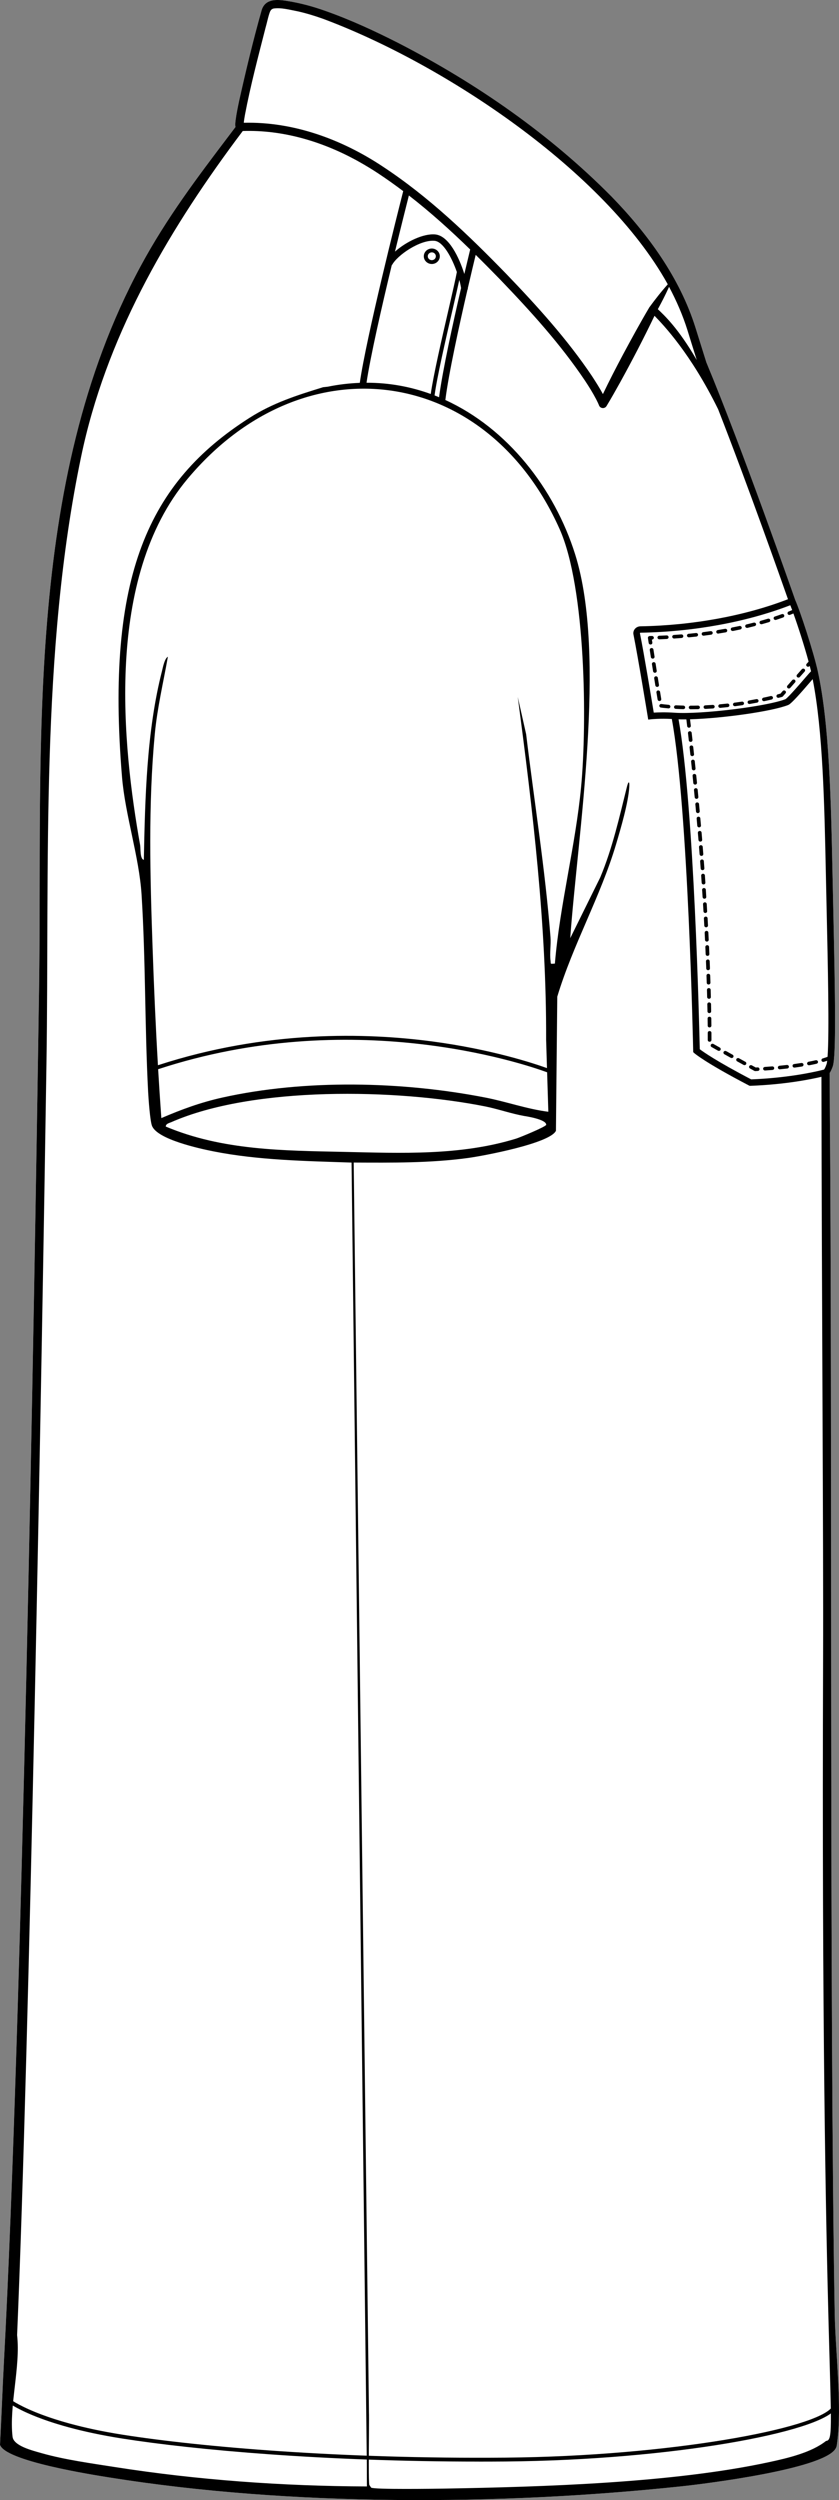 <?xml version="1.0" encoding="UTF-8"?><svg id="Layer_2" xmlns="http://www.w3.org/2000/svg" viewBox="0 0 371.75 1107.12"><rect x="0" y="0" width="371.75" height="1107.12" fill="#808080" stroke="none"/><defs><style>.cls-1{fill:#fff;}</style></defs><g id="Layer_1-2"><path class="cls-1" d="M0,1082.61c2.3,7.26,40.9,13.27,48.9,14.55,79.85,12.72,172.25,12.39,252.68,3.89,12.26-1.29,61.87-7.61,68.37-16.32.8-1.07.79-1.64.95-2.84,2.28-16.13-.75-40.44-1.05-57.18-2.4-133.66-1.05-400.91-2.17-534.44-.04-5.1-.06-10.12-.08-15.1.4-.58.87-1.47,1.37-2.9,1.56-4.36,1.09-31.38.25-69.08l-.35-16.31c-.68-32.47-1.38-66.03-6.48-89.49-1.92-8.8-7.94-27.09-10.04-31.71-.69-1.96-23.36-66.81-39.37-105.2-1.66-5.33-3.29-10.49-4.8-15.33-6.95-22.13-21.1-41.53-37.28-58.18-27.29-27.55-59.67-50.05-94.41-67.94-10.47-5.32-21.18-10.27-32.31-14.2-5.58-1.99-11.41-3.57-17.36-4.47-4.21-.66-9.18-.94-10.83,3.95-3.75,13.27-7.02,26.87-10.03,40.34-.59,2.83-1.19,5.66-1.56,8.54-.11.84-.27,2.05-.06,3.06-.93,1.23-1.86,2.46-2.79,3.69-13.93,18.4-27.63,36.42-39.27,57.98C10.42,214.07,18.86,332.34,17.29,438.06c-2.22,149.27-7.58,458.42-15.53,607.24-.67,12.44-1.1,24.89-1.77,37.31Z"/><path d="M1.77,1045.3c7.95-148.82,13.3-457.97,15.53-607.24,1.57-105.72-6.87-223.99,44.98-320.14,11.64-21.56,25.33-39.58,39.27-57.98.93-1.23,1.86-2.46,2.79-3.69-.21-1.01-.05-2.22.06-3.06.37-2.88.97-5.71,1.56-8.54,3.01-13.47,6.27-27.07,10.03-40.34,1.65-4.89,6.63-4.61,10.83-3.95,5.95.9,11.78,2.48,17.36,4.47,11.13,3.93,21.84,8.88,32.31,14.2,34.74,17.89,67.12,40.39,94.41,67.94,16.19,16.65,30.34,36.05,37.28,58.18,1.51,4.84,3.13,10,4.8,15.33,16.01,38.39,38.68,103.24,39.37,105.2,2.1,4.62,8.11,22.91,10.04,31.71,5.1,23.46,5.8,57.02,6.48,89.49l.35,16.31c.84,37.7,1.31,64.72-.25,69.08-.51,1.43-.97,2.32-1.37,2.9.02,4.98.04,10,.08,15.1,1.12,133.53-.23,400.78,2.17,534.44.3,16.74,3.34,41.05,1.05,57.18-.17,1.2-.16,1.77-.95,2.84-6.5,8.71-56.12,15.03-68.37,16.32-80.43,8.5-172.83,8.83-252.68-3.89-8-1.28-46.6-7.29-48.9-14.55.67-12.42,1.1-24.87,1.77-37.31ZM295.7,125.58c-27.8-49.84-98.77-97.27-152.8-117.34-3.63-1.28-7.32-2.41-11.01-3.23-3.48-.65-7.24-1.74-10.72-1.23-1.43.41-1.6,1.61-2.07,3-.41,1.38-1.02,4.09-1.43,5.47-3.27,12.83-6.68,25.66-9.14,38.65-.19,1.15-.41,2.32-.51,3.47,22.12-.56,43.63,7.44,61.67,19.44,20.34,13.39,37.91,30.28,54.7,47.55,13.63,14.19,27.01,28.94,37.94,45.23,1.68,2.6,3.36,5.2,4.81,7.93,2.84-5.94,5.87-11.8,8.97-17.63,3.76-6.99,7.56-13.96,11.61-20.8,2.57-3.5,5.24-6.93,8.15-10.17-.06-.11-.11-.23-.18-.34ZM68.59,325.02c-2.95,31.38-2.07,63.29-.98,94.67.6,17.41,1.36,34.71,2.37,52.03,47.98-15.65,92.49-14.4,121.56-10.54,26.13,3.48,44.76,9.63,50.82,11.81l-.33-10.98-.05-1.56c.19-50.84-5.92-101.53-12.57-151.83l3.72,16.53c3.6,29.91,8.44,59.79,10.79,89.85.26,3.34-.41,7.14.01,10.32.22,1.7-.34,1.52,1.93,1.39,2.21-26.2,9.14-52.15,11.62-78.27,2.66-28,2.1-88.06-9.51-114.12-32.23-72.38-113.17-83.93-164.83-22.31-36.94,44.06-28.81,118.61-21.04,162.27.25,1.4-.14,6.14,1.63,6.5.55-27.37,1.22-56.94,8.04-83.61.41-1.64,1.13-5.54,2.62-6.36-2.01,11.36-4.71,22.69-5.8,34.21ZM98.43,486.05c36.73-8.19,79.75-7.21,116.63-.02,9.4,1.83,18.5,5.11,27.9,6.29l-.54-17.48c-11.1-4.06-86.87-29.42-172.35-1.36.43,7.21.9,14.42,1.42,21.65,8.85-3.82,17.45-6.96,26.94-9.08ZM73.43,498.87c25.19,10.59,52.06,10.64,79,11.22,25.44.55,51.55,1.71,76.21-5.86,1.61-.49,13.4-5.34,13.38-6.16,0-2.51-9.72-3.87-9.72-3.87-5.87-1.05-11.55-3.09-17.4-4.26-38.95-7.76-102.56-9.06-139.09,7.02-.96.42-2.27.62-2.38,1.91ZM194.54,175.91c1.56-11.86,6.2-32.97,9.76-48.35-.17-1.05-.42-2.28-.79-3.61-.72,3.35-1.82,8.11-3.07,13.55-3.06,13.27-6.83,29.64-7.89,37.61.66.25,1.32.52,1.98.8ZM190.86,174.48c1.15-8.2,4.85-24.28,7.87-37.35,1.68-7.3,3.17-13.77,3.7-16.67-2.24-6.42-6.05-13.45-9.85-13.82-6.38-.6-16.59,6.35-18.89,10.74l-.09-.04c-4.52,18.79-9.5,40.66-11.2,52.15,10.01-.03,19.55,1.75,28.48,4.99ZM192.87,103.82c6.01.58,10.58,10.19,12.87,17.51,1.17-4.93,2.1-8.8,2.59-10.85-8.64-8.42-17.61-16.52-27.16-23.92-1.14,4.5-3.48,13.83-6.16,24.86,4.88-4.32,12.53-8.11,17.86-7.6ZM304.6,146.21c-2.08-6.63-4.87-13.03-8.15-19.2-.06.16-.13.32-.21.48-1.46,3.21-3.07,6.34-4.76,9.43,2.76,2.64,9,8.3,17.24,22.51-2.14-6.85-2.72-8.66-4.12-13.22ZM358.77,294.86s-.07.07-.11.12c-.15.18-.38.28-.62.28-.2,0-.38-.07-.53-.2-.18-.14-.28-.36-.29-.58,0-.2.07-.39.21-.54.37-.42.64-.71.85-.95-1.83-6.78-4.66-15.59-6.73-21.33-.41.17-.9.38-1.49.61-.09.04-.2.06-.31.06-.33,0-.63-.19-.75-.49-.18-.4.03-.87.44-1.03.62-.25,1.14-.46,1.57-.65-.31-.8-.59-1.54-.84-2.15-19.3,7.45-42.85,11.78-66.38,12.17-.09.01-.15.05-.2.09-.04.06-.05.11-.04.18,1.77,8.79,5.23,29.7,6.12,35.12,1.8-.11,5.16-.24,9.32.05,11.65.8,40.82-2.79,49.07-6.02,1.5-1.06,6.81-7.23,8.84-9.59.8-.93,1.39-1.61,1.63-1.87.34-.36.61-.64.83-.87-.17-.75-.37-1.57-.59-2.41ZM366.51,469.74c-.4.14-.9.3-1.48.47-.07.03-.15.04-.24.04-.36,0-.67-.23-.79-.56-.06-.2-.04-.42.06-.61.1-.18.28-.32.49-.38,1.02-.31,1.71-.55,2.13-.72.81-10.59.12-41.38-.4-64.73l-.35-16.32c-.65-31.07-1.32-63.15-5.85-86.19-.25.29-.57.66-.93,1.08-4.86,5.65-8.16,9.33-9.6,10.22l-.23.12c-7.16,2.89-29.4,5.97-43.57,6.36.11.95.23,1.9.34,2.85v.08c.01.4-.3.75-.72.79-.03.01-.06.01-.09.01-.41,0-.75-.3-.81-.7-.11-1-.24-2-.35-2.99-.42,0-.84.01-1.24.01-.78,0-1.52-.01-2.22-.04,6.93,38.57,9.2,137.1,9.4,146.09,1.54,1.18,7.33,5.28,22.78,13.36,15.4-.61,26.64-2.98,30.78-3.97.69-.17,1.2-.3,1.52-.38.21-.29.6-.95,1.06-2.28.12-.33.23-.89.31-1.61ZM163.67,1100.46l.78,1.13c1.33.9,28.27.5,32.56.43,44-.77,101.21-2.51,143.83-11.73,8.24-1.78,18.64-4.2,25.18-9.38,5.92-.38-2.46-20.73-1.32-346.77.18-51.12-.61-159.27-.73-257.3-4.52,1.07-15.94,3.41-31.41,3.99h-.4s-.35-.17-.35-.17c-19.4-10.12-24.01-14.15-24.2-14.32l-.45-.41-.02-.6c-.02-1.08-2.2-107.47-9.47-146.95-5.26-.28-9.01.12-9.05.13l-1.4.15-.22-1.34c-.04-.26-4.3-26.29-6.32-36.33-.18-.89.05-1.8.64-2.5.6-.71,1.48-1.12,2.42-1.14,23.2-.39,46.41-4.65,65.4-12-2.73-7.78-17.49-49.68-30.95-84.12-12.17-24.77-24.26-37.34-28.19-41.39-4.53,9.49-10.01,20.04-15.27,29.57-1.92,3.44-3.85,6.88-5.9,10.26-.24.46-.63.82-1.17.97-.96.28-1.98-.26-2.27-1.2-.34-.85-.83-1.83-1.28-2.71-1.48-2.82-3.16-5.52-4.93-8.19-10.78-16.06-24.05-30.68-37.52-44.7-3.59-3.69-7.21-7.35-10.89-10.98-.78,3.23-2.05,8.52-3.5,14.82.02.15.04.3.05.43l-.16.02c-3.63,15.72-8.4,37.45-9.83,49.01,27.46,12.55,48.31,39.06,57.51,68.34,14.13,44.96,1.08,124.51-2.18,169.98l13.31-26.94c5.43-12.97,8.44-26.58,11.82-40.13.64-2.57,1.21-2.58,1.04.07-.44,7.09-3.74,18.26-5.83,25.31-6.86,23.16-19.09,44.42-26.08,67.58l-.59,59.39c-2.59,5.56-32.04,11.11-38.9,12.04-16.78,2.29-33.8,2.11-50.71,2.03l6.73,551.06s.02,2.12.02,2.22c.12,2.49-.06,14.55-.06,23.24,0,4.81.05,8.58.25,9.13ZM5.57,1079.09c.49,4.08,9,6.13,12.86,7.24,9.95,2.85,22.07,4.52,32.4,6.14,36.76,5.77,74.56,8.46,111.74,8.6l-.03-9.74-6.77-576.51c-20.2-.68-41.42-1.03-61.23-4.97-6.37-1.27-24.68-5.28-27.16-11.21-.9-2.15-1.58-12.07-1.75-15.19-1.51-28.98-1.08-58.35-2.9-87.25-1.06-16.76-7.27-35.28-8.66-52.06-7.39-89.17,11.81-130.65,56.44-159.08,10.46-6.66,20.86-9.95,32.68-13.6l2.05-.22c4.82-.99,9.54-1.52,14.18-1.7,2.92-20.29,16.64-74.71,19.24-84.9-3.61-2.71-7.27-5.33-11.04-7.82-2.66-1.76-5.39-3.42-8.18-4.99l-1.7-.95c-15.33-8.31-32.51-13.43-50.17-12.87-1.02,1.36-2.05,2.72-3.06,4.09-31.41,42.39-57.7,88.09-68.54,140.02-18.12,86.66-14.04,180.48-15.38,268.76-2.04,133.86-7.51,434.7-13.01,563.18,1.58,14.02-3.61,31.51-2.01,45.03Z"/><path d="M191.33,110.05c1.95,0,3.55,1.54,3.55,3.43s-1.59,3.43-3.55,3.43-3.55-1.54-3.55-3.43,1.59-3.43,3.55-3.43ZM191.33,115.21c.99,0,1.79-.77,1.79-1.73s-.8-1.73-1.79-1.73-1.79.78-1.79,1.73.81,1.73,1.79,1.73Z"/><path d="M309.28,360.07s-.05,0-.07,0c-.42,0-.78-.32-.82-.73-.08-.91-.17-1.83-.25-2.75l-.04-.4c-.02-.21.05-.42.19-.58.14-.16.34-.27.56-.28.44-.04.85.29.89.72l.05.58c.08.86.17,1.72.24,2.58v.08c0,.4-.32.74-.74.77Z"/><path d="M310.86,379.02h-.06c-.42,0-.79-.32-.82-.73l-.04-.49c-.06-.88-.13-1.77-.21-2.67-.02-.21.05-.41.2-.57.14-.17.34-.26.56-.28.45-.04.85.3.88.73l.04.56c.07.87.14,1.74.21,2.6v.04c.01.42-.32.78-.75.81Z"/><path d="M308.69,353.76h-.07c-.42,0-.78-.31-.81-.72l-.06-.57c-.08-.85-.17-1.71-.25-2.58-.04-.43.29-.82.74-.86s.85.28.89.71c.07.73.14,1.46.21,2.18l.09.98s.01.05.01.08c-.01.41-.33.74-.75.78Z"/><path d="M310.37,372.7h-.07c-.42,0-.78-.32-.81-.73l-.07-.82c-.06-.78-.12-1.55-.2-2.33-.01-.21.05-.42.2-.58.14-.16.34-.26.56-.28.45-.05.85.3.88.73.07.82.13,1.64.21,2.45l.05.71s.01.05.01.08c-.01.41-.34.74-.76.77Z"/><path d="M309.84,366.39h-.07c-.42,0-.78-.32-.82-.73-.08-1.04-.18-2.1-.27-3.15-.02-.21.04-.42.19-.58s.34-.26.56-.28c.44-.03.85.29.88.72.09,1.06.19,2.12.28,3.16v.08c0,.41-.33.74-.74.78Z"/><path d="M306.79,334.84h-.08c-.42,0-.78-.3-.82-.71-.11-1.04-.23-2.09-.35-3.14-.04-.44.28-.83.73-.88.46-.04.85.28.9.71.11,1.06.23,2.1.34,3.15.01.03.01.06.01.08,0,.41-.32.75-.73.79Z"/><path d="M308.09,347.45h-.08c-.42,0-.78-.3-.82-.71-.08-.83-.17-1.66-.25-2.5l-.06-.65c-.05-.44.28-.83.73-.87.44-.02.85.28.89.71.11,1.06.22,2.11.32,3.16v.08c0,.4-.32.74-.73.78Z"/><path d="M306.1,328.54s-.06,0-.09,0c-.41,0-.77-.31-.82-.71l-.06-.57c-.09-.86-.2-1.71-.29-2.58-.03-.21.03-.41.18-.58.13-.17.33-.27.55-.29.45-.04.85.27.9.7.11.99.23,1.99.34,2.98l.02.17v.08c.01.41-.31.75-.72.79Z"/><path d="M307.45,341.14s-.05,0-.08,0c-.42,0-.78-.31-.82-.72l-.06-.61c-.08-.84-.18-1.69-.27-2.53-.04-.44.29-.83.73-.87.45-.06.85.27.9.7l.05.55c.09.88.19,1.74.28,2.61v.08c0,.41-.31.75-.73.78Z"/><path d="M324.19,468.53c-.13,0-.28-.03-.4-.1-.68-.38-1.32-.74-1.92-1.07l-.91-.51c-.39-.22-.53-.71-.31-1.09.23-.36.74-.5,1.13-.28.85.47,1.79,1,2.83,1.58.26.14.41.41.41.7-.01.13-.04.26-.11.37-.14.25-.41.4-.71.4Z"/><path d="M329.87,471.68c-.14,0-.28-.03-.4-.1-.58-.32-1.14-.63-1.67-.93l-1.17-.64c-.39-.22-.53-.71-.31-1.09.22-.36.73-.5,1.12-.29.89.49,1.84,1.01,2.84,1.57.27.15.42.42.41.71,0,.13-.04.26-.1.37-.14.25-.42.4-.71.4Z"/><path d="M335.74,474.25c-.35.02-.7.04-1.05.06h-.05c-.14,0-.28-.03-.4-.1-.66-.36-1.3-.72-1.92-1.06-.39-.22-.53-.7-.31-1.08.22-.37.73-.51,1.12-.3l.18.1c.51.28,1.02.56,1.55.85l.81-.05c.45-.04.84.31.86.75,0,0,.01.03.01.04,0,.42-.34.77-.78.79Z"/><path d="M342.29,473.81c-.96.08-1.99.15-3.28.24h-.05c-.43,0-.8-.32-.83-.73-.01-.21.06-.42.2-.58.14-.16.35-.25.57-.27,1.19-.08,2.25-.16,3.25-.24.47-.03.85.28.89.72v.08c-.01.41-.33.74-.74.78Z"/><path d="M318.52,465.37c-.14,0-.29-.04-.41-.11-1.18-.66-2.06-1.16-2.82-1.6-.2-.11-.32-.28-.38-.48-.05-.21-.02-.42.09-.6.22-.37.74-.5,1.12-.28.64.36,1.56.88,2.82,1.59.25.14.4.39.4.67.01.15-.03.29-.1.41-.15.25-.42.4-.71.4Z"/><path d="M314.39,454.98h-.01c-.44,0-.81-.35-.81-.78v-.45c-.02-.84-.03-1.75-.04-2.72-.01-.44.35-.8.82-.8s.81.35.82.78c.02,1.37.03,2.32.04,3.17,0,.21-.08.41-.24.57-.15.14-.36.23-.58.23Z"/><path d="M361.83,471.05c-1.02.24-2.12.47-3.24.68-.05,0-.1,0-.15,0-.39,0-.72-.26-.81-.63-.08-.43.21-.85.65-.94,1.13-.21,2.19-.43,3.16-.66.43-.09.88.17.98.59.02.06.03.13.03.2-.01.36-.27.67-.63.75Z"/><path d="M311.34,385.34h-.06c-.42,0-.79-.32-.82-.73-.07-1.05-.15-2.1-.24-3.16-.01-.22.06-.42.2-.58.14-.16.34-.26.57-.27.45-.04.84.3.87.73.08,1.07.17,2.12.24,3.16v.04c.01.43-.32.78-.75.81Z"/><path d="M348.84,473.17c-.87.1-2.03.23-3.28.35h-.08c-.41,0-.76-.31-.81-.71-.05-.44.28-.83.73-.87,1.18-.12,2.24-.23,3.24-.34.45-.06.86.26.91.69,0,.03.01.06.01.08,0,.41-.31.75-.72.8Z"/><path d="M314.3,448.64h-.01c-.44,0-.82-.35-.82-.77v-.37c-.03-.9-.04-1.83-.07-2.8,0-.21.08-.41.23-.57.15-.15.36-.24.58-.24h.02c.44,0,.81.35.82.77.02.89.03,1.76.05,2.58v.6c.01.21-.06.41-.22.56-.15.15-.36.24-.58.24Z"/><path d="M355.35,472.29c-1.01.16-2.11.32-3.26.48-.03,0-.07,0-.11,0-.4,0-.75-.3-.81-.69-.03-.2.02-.41.15-.58.13-.17.33-.28.54-.31,1.11-.15,2.19-.31,3.22-.47.43-.07.87.23.94.65,0,.04.01.08.01.12,0,.39-.29.73-.69.79Z"/><path d="M314.42,461.32h-.01c-.44,0-.82-.35-.82-.79v-3.17c0-.44.36-.79.82-.79s.82.35.82.79c.01.89.01,1.66.01,2.31v.86c0,.44-.37.79-.82.79Z"/><path d="M313.24,416.97h-.04c-.43,0-.8-.33-.82-.75-.04-.96-.09-1.92-.14-2.9v-.27c-.03-.43.31-.81.77-.83.45-.05.84.32.86.75.04.8.08,1.58.11,2.35l.04.82v.04c0,.42-.34.77-.78.79Z"/><path d="M314.17,442.3h-.02c-.44,0-.81-.34-.82-.77-.02-1.02-.05-2.07-.08-3.16-.01-.44.34-.8.8-.82h.02c.44,0,.81.34.82.78.03,1.08.06,2.14.08,3.16.01.44-.34.81-.8.81Z"/><path d="M312.57,404.31h-.05c-.43,0-.79-.32-.82-.74-.05-1.04-.12-2.1-.19-3.16-.02-.44.32-.82.76-.84.45-.03.85.31.87.74l.05.8c.04.8.09,1.59.13,2.37,0,0,.01.03.01.04,0,.42-.34.77-.78.79Z"/><path d="M311.77,391.66h-.05c-.43,0-.79-.32-.82-.74l-.07-.96c-.04-.73-.09-1.46-.14-2.2-.02-.21.05-.41.2-.57.14-.16.34-.26.56-.27.46-.01.85.3.88.74.06.88.12,1.76.18,2.64l.04.52v.04c.01.42-.33.78-.76.8Z"/><path d="M312.18,397.99h-.05c-.43,0-.79-.33-.82-.74-.05-.83-.1-1.66-.16-2.49l-.05-.68c-.01-.21.06-.41.21-.57.14-.16.34-.25.56-.27.45,0,.85.31.87.74l.06.9c.05.76.1,1.52.14,2.27v.04c.01.42-.33.77-.76.8Z"/><path d="M312.92,410.64h-.04c-.44,0-.8-.33-.82-.75l-.05-.91c-.04-.74-.08-1.49-.12-2.25-.01-.21.06-.42.21-.57.14-.16.35-.25.57-.26.45-.04.84.31.86.74.03.47.05.93.07,1.39.04.6.07,1.19.1,1.78v.04c0,.42-.34.77-.78.79Z"/><path d="M313.99,435.97h-.03c-.44,0-.8-.34-.82-.77l-.02-.7c-.03-.8-.05-1.62-.08-2.46-.01-.44.34-.81.8-.82h.02c.44,0,.81.33.82.77l.02.48c.03.91.06,1.81.09,2.68v.04c-.01.42-.36.76-.8.78Z"/><path d="M313.52,423.3h-.03c-.43,0-.79-.32-.82-.74h0c-.03-.87-.07-1.74-.11-2.62l-.03-.56c-.01-.44.34-.81.79-.83.44-.03.84.32.86.76l.02.51c.04.9.08,1.78.11,2.66v.04c0,.42-.34.76-.79.78Z"/><path d="M313.78,429.63h-.03c-.44,0-.81-.33-.82-.76l-.03-.86c-.03-.75-.06-1.52-.09-2.3-.02-.44.33-.81.79-.83.43-.05.84.33.85.77.04.91.07,1.81.11,2.7v.46s.01.03.01.04c0,.42-.35.77-.79.78Z"/><path d="M295.46,282.96c-1.03.05-2.11.1-3.29.15h-.03c-.43,0-.8-.34-.82-.77-.02-.43.33-.8.79-.82,1.04-.04,2.14-.09,3.26-.14.45-.04.84.31.87.75v.04c0,.42-.34.77-.78.79Z"/><path d="M296.21,313.69s-.05,0-.07,0c-1.65-.14-2.78-.29-3.31-.36-.39-.06-.69-.39-.69-.78,0-.04,0-.08.01-.12.06-.43.49-.74.93-.67.5.07,1.57.21,3.2.35.22.02.41.12.56.29.13.16.21.36.19.57-.04.42-.39.73-.82.73Z"/><path d="M291.62,300.99c.13.82.25,1.59.36,2.3.03.2-.02.41-.14.58-.13.17-.32.29-.54.32-.04,0-.08,0-.12,0-.4,0-.74-.29-.81-.67-.1-.6-.2-1.24-.31-1.92l-.19-1.21s-.01-.08-.01-.12c0-.39.3-.73.69-.78.43-.07.87.24.93.66l.13.83Z"/><path d="M288.91,283.21h-.07l.2,1.3c.04.21-.01.42-.14.59s-.32.28-.54.31c-.04.01-.08.01-.12.01-.39,0-.74-.29-.81-.67l-.34-2.2c-.03-.22.03-.45.19-.62.15-.18.37-.28.61-.28.2,0,.4,0,.6-.02h.31s.04-.01.06-.01h.03c.43,0,.81.35.81.77.01.02.01.03,0,.05-.01.41-.34.74-.78.77Z"/><path d="M291.54,305.75c.44-.06.87.24.94.66.19,1.21.36,2.26.51,3.12.03.21-.02.42-.14.59-.13.17-.32.28-.54.32-.04,0-.08,0-.12,0-.4,0-.74-.28-.81-.67-.13-.8-.3-1.82-.52-3.13,0-.04-.01-.08-.01-.12,0-.38.3-.72.69-.78Z"/><path d="M289.32,291.67s-.08,0-.11,0c-.4,0-.75-.29-.82-.67-.12-.77-.24-1.56-.37-2.37l-.11-.76s-.01-.08-.01-.12c0-.4.3-.72.69-.78.44-.07.87.24.94.66l.49,3.13c.03.21-.02.42-.15.59s-.32.28-.54.31Z"/><path d="M290.3,297.93s-.08,0-.12,0c-.4,0-.74-.29-.81-.67l-.2-1.25c-.09-.6-.2-1.23-.3-1.88,0-.04-.01-.08-.01-.12.01-.4.3-.72.7-.79.43-.06.87.25.93.67.09.59.19,1.16.27,1.72.07.48.14.95.22,1.41.07.43-.24.84-.68.9Z"/><path d="M302.01,282.52c-1.25.1-2.29.18-3.28.24-.01,0-.03,0-.05,0-.43,0-.79-.33-.82-.74-.02-.21.05-.42.2-.58.14-.16.34-.25.56-.27,1.2-.08,2.26-.16,3.26-.24.44-.04.85.3.88.73.01.02.01.05.01.08-.01.4-.33.74-.75.77Z"/><path d="M353.16,298.76c.72-.83,1.36-1.55,1.93-2.2l.2-.21c.28-.32.82-.36,1.15-.09.17.14.27.33.29.54.01.21-.05.41-.2.58-.62.69-1.32,1.49-2.13,2.4-.15.18-.38.28-.62.28-.2,0-.38-.07-.53-.19-.19-.15-.3-.38-.29-.62,0-.17.07-.35.19-.49h.01Z"/><path d="M312.53,312.34c1.08-.06,2.16-.12,3.25-.19.45-.04.85.3.88.73.03.43-.31.81-.76.85-1.11.07-2.21.14-3.28.19h-.04c-.44,0-.8-.33-.82-.76-.01,0-.01-.02-.01-.04.01-.42.35-.77.79-.78Z"/><path d="M319.02,311.89c1.05-.1,2.15-.21,3.25-.33.45-.04.85.26.9.69.06.43-.27.83-.71.88-1.05.12-2.16.23-3.28.33-.02,0-.05,0-.07,0-.42,0-.78-.31-.82-.72-.01-.03-.01-.06-.01-.08.01-.41.33-.75.74-.78Z"/><path d="M311.61,279.93c1.02-.13,2.09-.27,3.23-.44.45-.06.87.24.94.67,0,.04.01.08.01.12-.01.39-.31.72-.7.78-.95.14-1.98.28-3.26.44-.04,0-.07,0-.1,0-.41,0-.76-.3-.82-.69-.03-.21.03-.42.17-.58.12-.17.32-.28.54-.31Z"/><path d="M306.01,312.49c1.03,0,2.12,0,3.26-.04h.02c.44,0,.81.35.82.77.01.44-.34.8-.8.82-1.15.02-2.25.04-3.3.04-.44,0-.82-.36-.82-.79s.37-.8.82-.8Z"/><path d="M299.46,313.91s-.03.01-.05,0c-.42-.03-.75-.37-.75-.79v-.04c.02-.43.4-.76.84-.75h.02c1.05.05,2.14.1,3.26.13.22,0,.41.09.57.24.15.15.23.36.23.57-.01.43-.37.77-.82.77h-.03c-1.16-.03-2.24-.07-3.22-.13h-.03Z"/><path d="M305.13,280.66c1.18-.12,2.23-.23,3.25-.34.45-.06.86.26.91.69v.08c.01.41-.3.75-.72.8-1.13.13-2.28.24-3.27.34-.03,0-.05,0-.08,0-.42,0-.78-.31-.82-.72-.02-.21.04-.42.19-.58.13-.16.33-.27.55-.28Z"/><path d="M324.47,277.86c1.04-.2,2.09-.42,3.18-.65.44-.1.88.18.98.6.01.05.01.1.02.16,0,.37-.27.7-.65.78-1.21.26-2.23.47-3.21.67-.05,0-.1,0-.17,0-.38,0-.72-.27-.8-.63-.05-.21-.01-.42.11-.6.12-.18.31-.3.53-.34Z"/><path d="M318.06,279c1.11-.18,2.19-.36,3.21-.54.43-.08.87.21.95.63.01.06.01.11.01.16,0,.38-.29.7-.66.77-.97.17-2.03.35-3.25.54-.04,0-.08.02-.13.02-.4,0-.74-.28-.81-.67-.07-.43.23-.83.67-.91Z"/><path d="M338.31,308.94c.96-.2,2.01-.43,3.17-.71.43-.1.89.17.99.59s-.17.85-.61.96c-.98.23-2.04.46-3.2.71-.05.01-.11.02-.18.02-.38,0-.71-.26-.8-.62-.01-.05-.02-.11-.02-.16-.01-.37.26-.7.64-.79Z"/><path d="M344.65,307.47l.44-.12c.24-.06.48-.12.71-.18.32-.38.64-.74.95-1.1l.05-.06c.28-.32.82-.36,1.15-.09.35.28.39.78.1,1.11-.19.21-.36.42-.55.63-.21.24-.41.48-.62.72-.11.12-.26.21-.41.25-.33.09-.65.17-.97.25l-.44.12c-.07,0-.14.02-.21.02-.37,0-.7-.24-.8-.59-.01-.06-.02-.13-.02-.2,0-.36.25-.67.61-.76Z"/><path d="M343.35,273.01c1.02-.34,2.03-.68,3.06-1.06.42-.15.91.07,1.05.47.04.09.05.18.05.27,0,.33-.21.63-.53.75-.98.35-2.03.71-3.11,1.07-.08.03-.18.04-.26.04-.36,0-.67-.22-.79-.54-.06-.2-.05-.42.04-.6.1-.19.27-.34.48-.4Z"/><path d="M349.37,303.07c.58-.67,1.14-1.3,1.66-1.9.28-.32.82-.37,1.15-.09.17.13.27.33.29.54s-.05.41-.2.57c-.44.52-.92,1.06-1.42,1.63l-.69.79c-.15.18-.38.28-.63.28-.19,0-.37-.06-.53-.18-.19-.16-.29-.38-.29-.62,0-.19.07-.36.2-.5l.45-.52Z"/><path d="M330.83,276.5c1.18-.28,2.21-.54,3.16-.78.42-.1.89.15,1,.56.01.07.02.14.02.2,0,.36-.25.68-.61.77-1.05.27-2.13.54-3.18.79-.06,0-.13.02-.2.02-.38,0-.71-.25-.8-.61-.05-.21-.02-.42.09-.6.11-.18.3-.3.51-.35Z"/><path d="M337.14,274.89c.97-.27,1.99-.57,3.12-.91.42-.13.89.11,1.02.52.02.08.03.16.03.24,0,.35-.23.65-.57.76h-.02c-.94.29-1.97.58-3.14.91-.07.02-.14.03-.22.03-.37,0-.69-.24-.8-.57-.12-.43.13-.87.57-.98Z"/><path d="M325.49,311.16c1.05-.14,2.14-.29,3.22-.46.44-.07.87.23.94.66.06.43-.24.84-.68.91-1.04.16-2.11.31-3.26.46-.04,0-.07,0-.11,0-.4,0-.75-.29-.82-.69v-.12c0-.38.31-.71.7-.77Z"/><path d="M331.93,310.18c1.13-.2,2.17-.39,3.2-.59.43-.09.87.2.96.62.08.43-.21.85-.64.94-1.09.21-2.17.4-3.24.59-.05.01-.1.01-.14.01-.4,0-.73-.27-.81-.65-.01-.04-.01-.08-.01-.12-.01-.39.28-.73.67-.8Z"/><path d="M212.17,1090.07c3.96,0,7.96-.02,11.99-.05,73.86-.66,139.15-13.05,146.02-23.28l-1.41-.95c-6.51,9.68-72.47,21.88-144.62,22.52-73.39.65-135.74-4.8-169.62-10.12-37.22-5.84-50.12-15.8-50.25-15.9l-1.06,1.33c.53.42,13.38,10.34,51.04,16.25,32.08,5.04,89.64,10.19,157.91,10.19Z"/></g></svg>